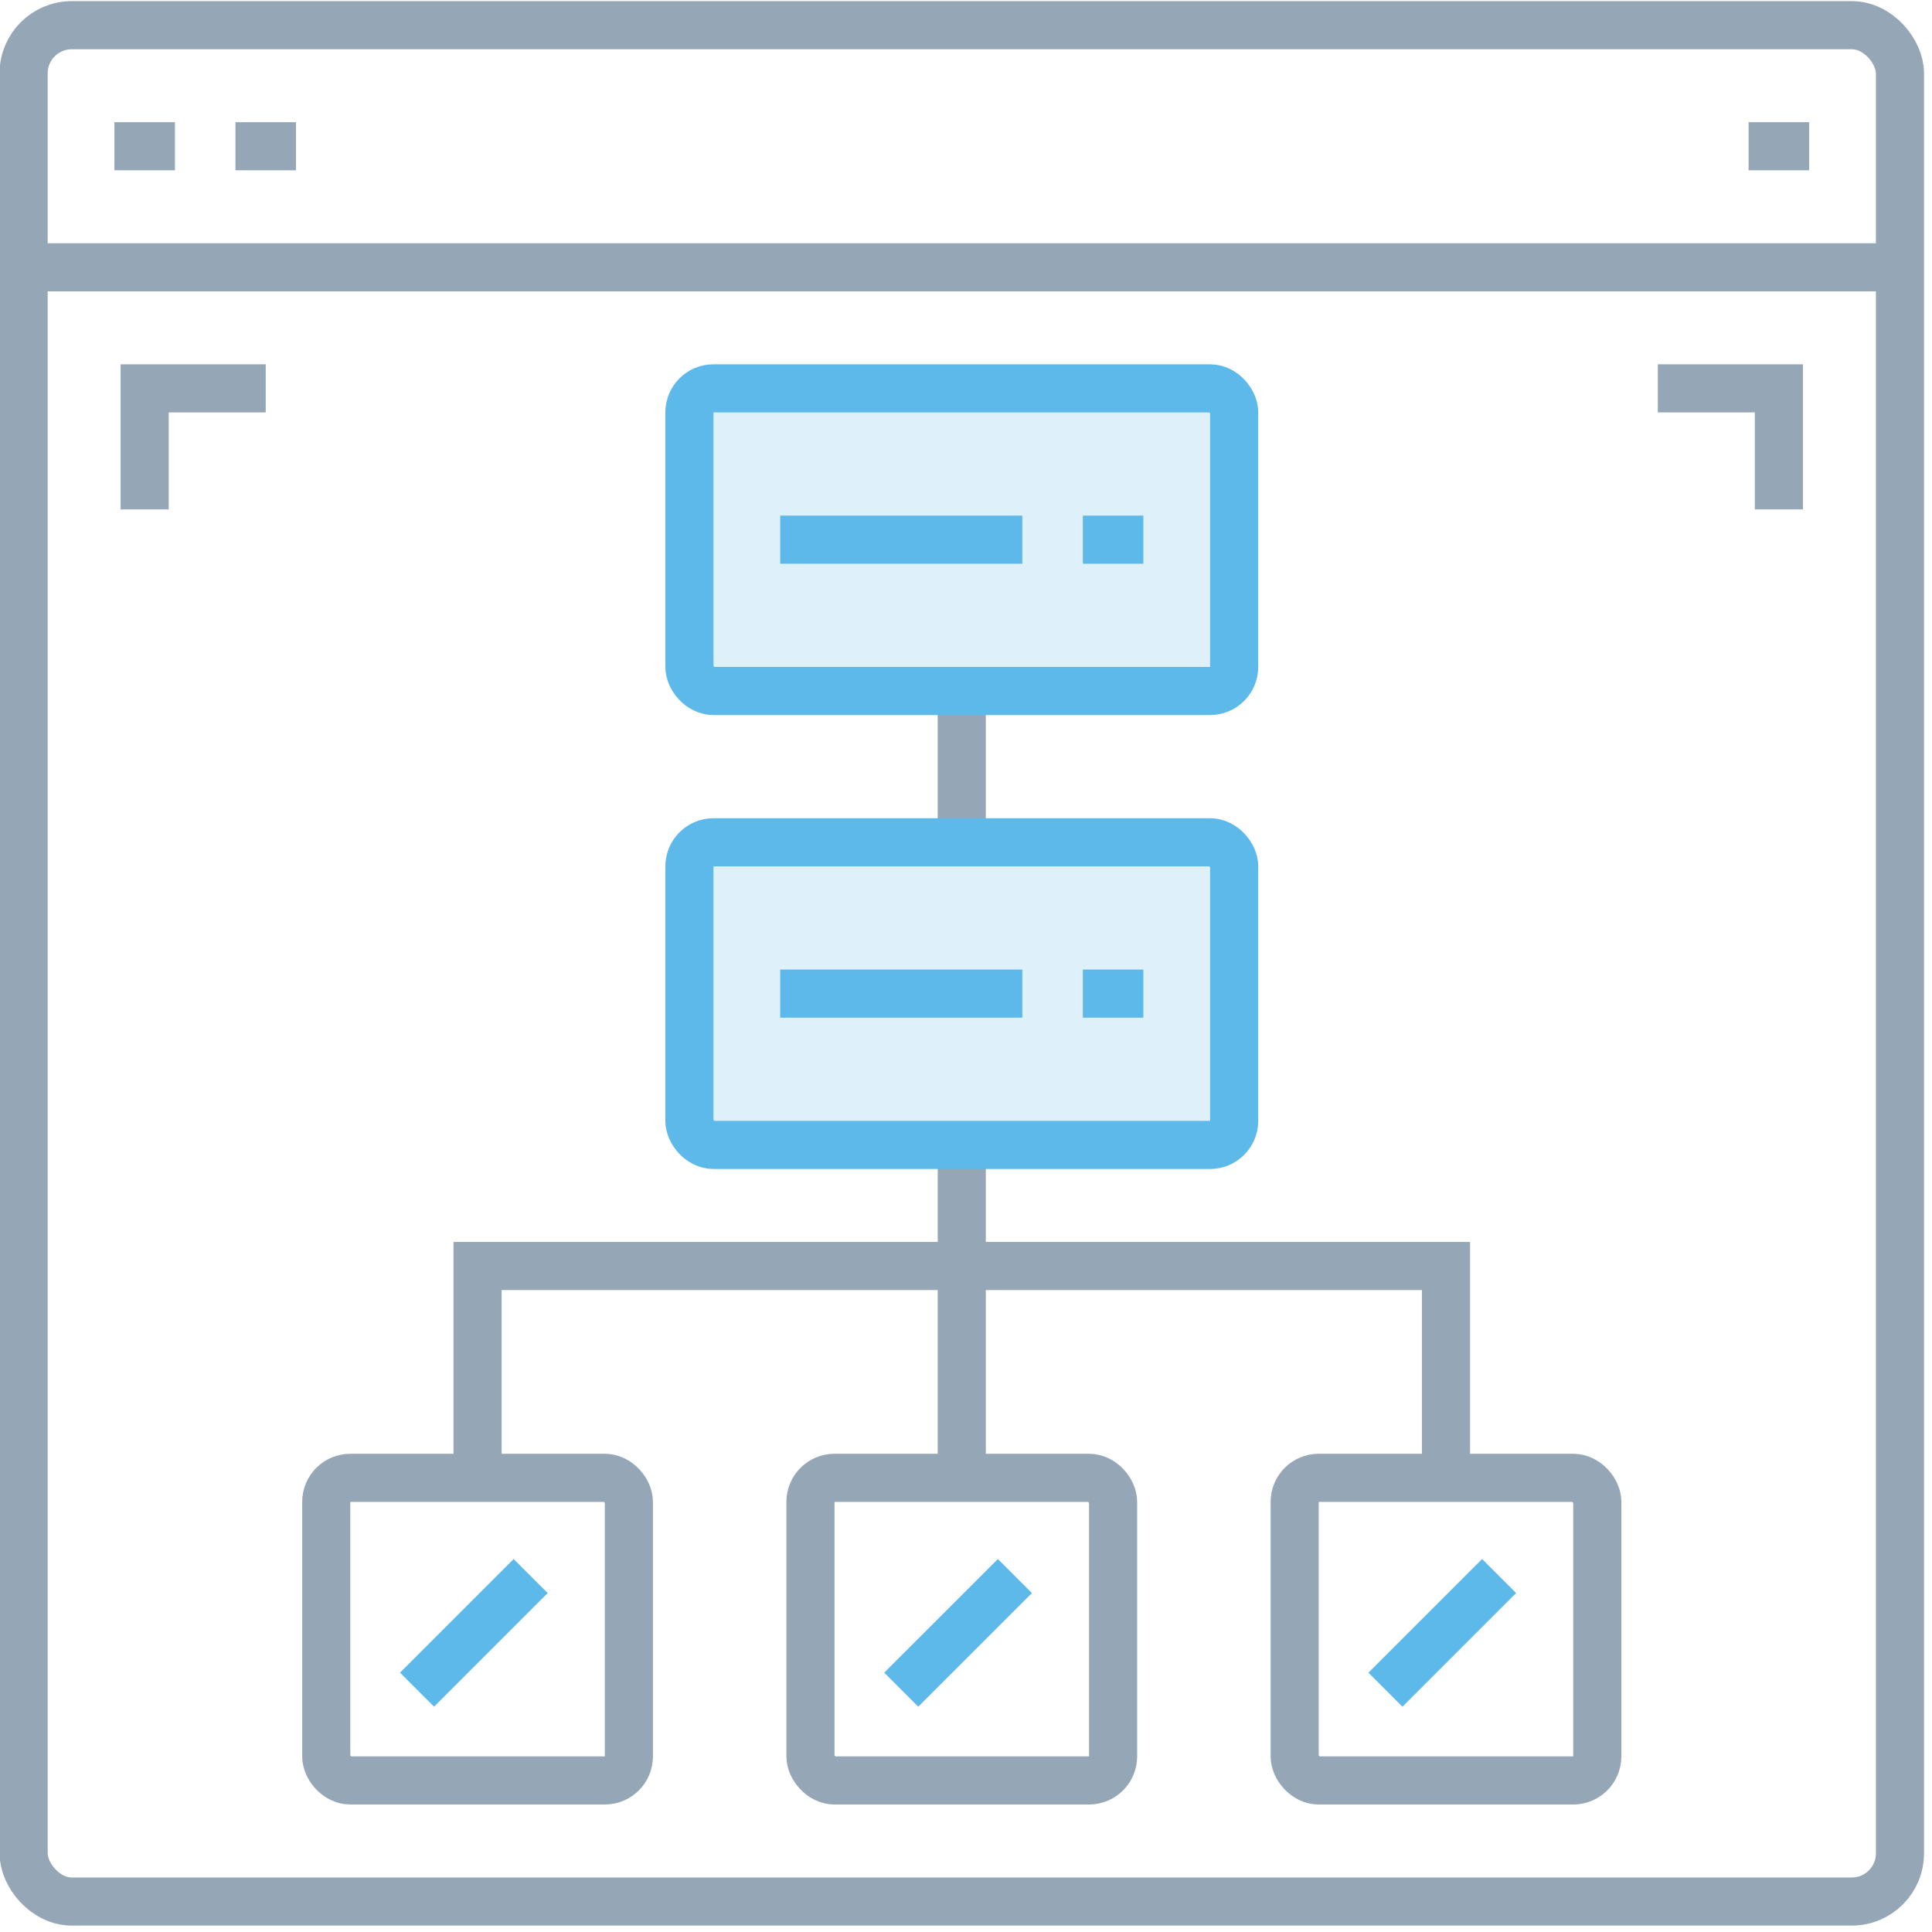<?xml version="1.0" encoding="UTF-8"?>
<svg width="75px" height="75px" viewBox="0 0 75 75" version="1.1" xmlns="http://www.w3.org/2000/svg" xmlns:xlink="http://www.w3.org/1999/xlink">
    <!-- Generator: Sketch 50 (54983) - http://www.bohemiancoding.com/sketch -->
    <title>Automation</title>
    <desc>Created with Sketch.</desc>
    <defs></defs>
    <g id="Automation" stroke="none" stroke-width="1" fill="none" fill-rule="evenodd">
        <g id="automation_icon" transform="translate(0.244, 0.974)" stroke-width="1.868">
            <rect id="Rectangle-path" stroke="#95A7B6" x="0.673" y="0.004" width="72.839" height="72.839" rx="1.868"></rect>
            <path d="M0.673,9.403 L73.511,9.403" id="Shape" stroke="#95A7B6"></path>
            <path d="M4.197,4.703 L6.547,4.703" id="Shape" stroke="#95A7B6"></path>
            <path d="M8.896,4.703 L11.246,4.703" id="Shape" stroke="#95A7B6"></path>
            <path d="M67.637,4.703 L69.987,4.703" id="Shape" stroke="#95A7B6"></path>
            <polyline id="Shape" stroke="#95A7B6" points="18.295 56.395 18.295 48.172 55.889 48.172 55.889 56.395"></polyline>
            <path d="M37.092,25.85 L37.092,31.724" id="Shape" stroke="#95A7B6"></path>
            <path d="M37.092,43.472 L37.092,56.395" id="Shape" stroke="#95A7B6"></path>
            <rect id="Rectangle-path" stroke="#5DB9EA" fill-opacity="0.2" fill="#5DB9EA" fill-rule="nonzero" x="26.519" y="31.724" width="21.147" height="11.748" rx="0.934"></rect>
            <rect id="Rectangle-path" stroke="#5DB9EA" fill-opacity="0.2" fill="#5DB9EA" fill-rule="nonzero" x="26.519" y="14.102" width="21.147" height="11.748" rx="0.934"></rect>
            <path d="M30.043,19.976 L39.442,19.976" id="Shape" stroke="#5DB9EA"></path>
            <path d="M41.791,19.976 L44.141,19.976" id="Shape" stroke="#5DB9EA"></path>
            <path d="M30.043,37.598 L39.442,37.598" id="Shape" stroke="#5DB9EA"></path>
            <path d="M41.791,37.598 L44.141,37.598" id="Shape" stroke="#5DB9EA"></path>
            <polyline id="Shape" stroke="#95A7B6" points="10.071 14.102 5.372 14.102 5.372 18.801"></polyline>
            <polyline id="Shape" stroke="#95A7B6" points="68.812 18.801 68.812 14.102 64.113 14.102"></polyline>
            <path d="M15.945,64.619 L20.356,60.208" id="Shape" stroke="#5DB9EA"></path>
            <path d="M34.742,64.619 L39.154,60.208" id="Shape" stroke="#5DB9EA"></path>
            <path d="M53.539,64.619 L57.951,60.208" id="Shape" stroke="#5DB9EA"></path>
            <rect id="Rectangle-path" stroke="#95A7B6" x="31.218" y="56.395" width="11.748" height="11.748" rx="0.934"></rect>
            <rect id="Rectangle-path" stroke="#95A7B6" x="50.015" y="56.395" width="11.748" height="11.748" rx="0.934"></rect>
            <rect id="Rectangle-path" stroke="#95A7B6" x="12.421" y="56.395" width="11.748" height="11.748" rx="0.934"></rect>
        </g>
    </g>
</svg>